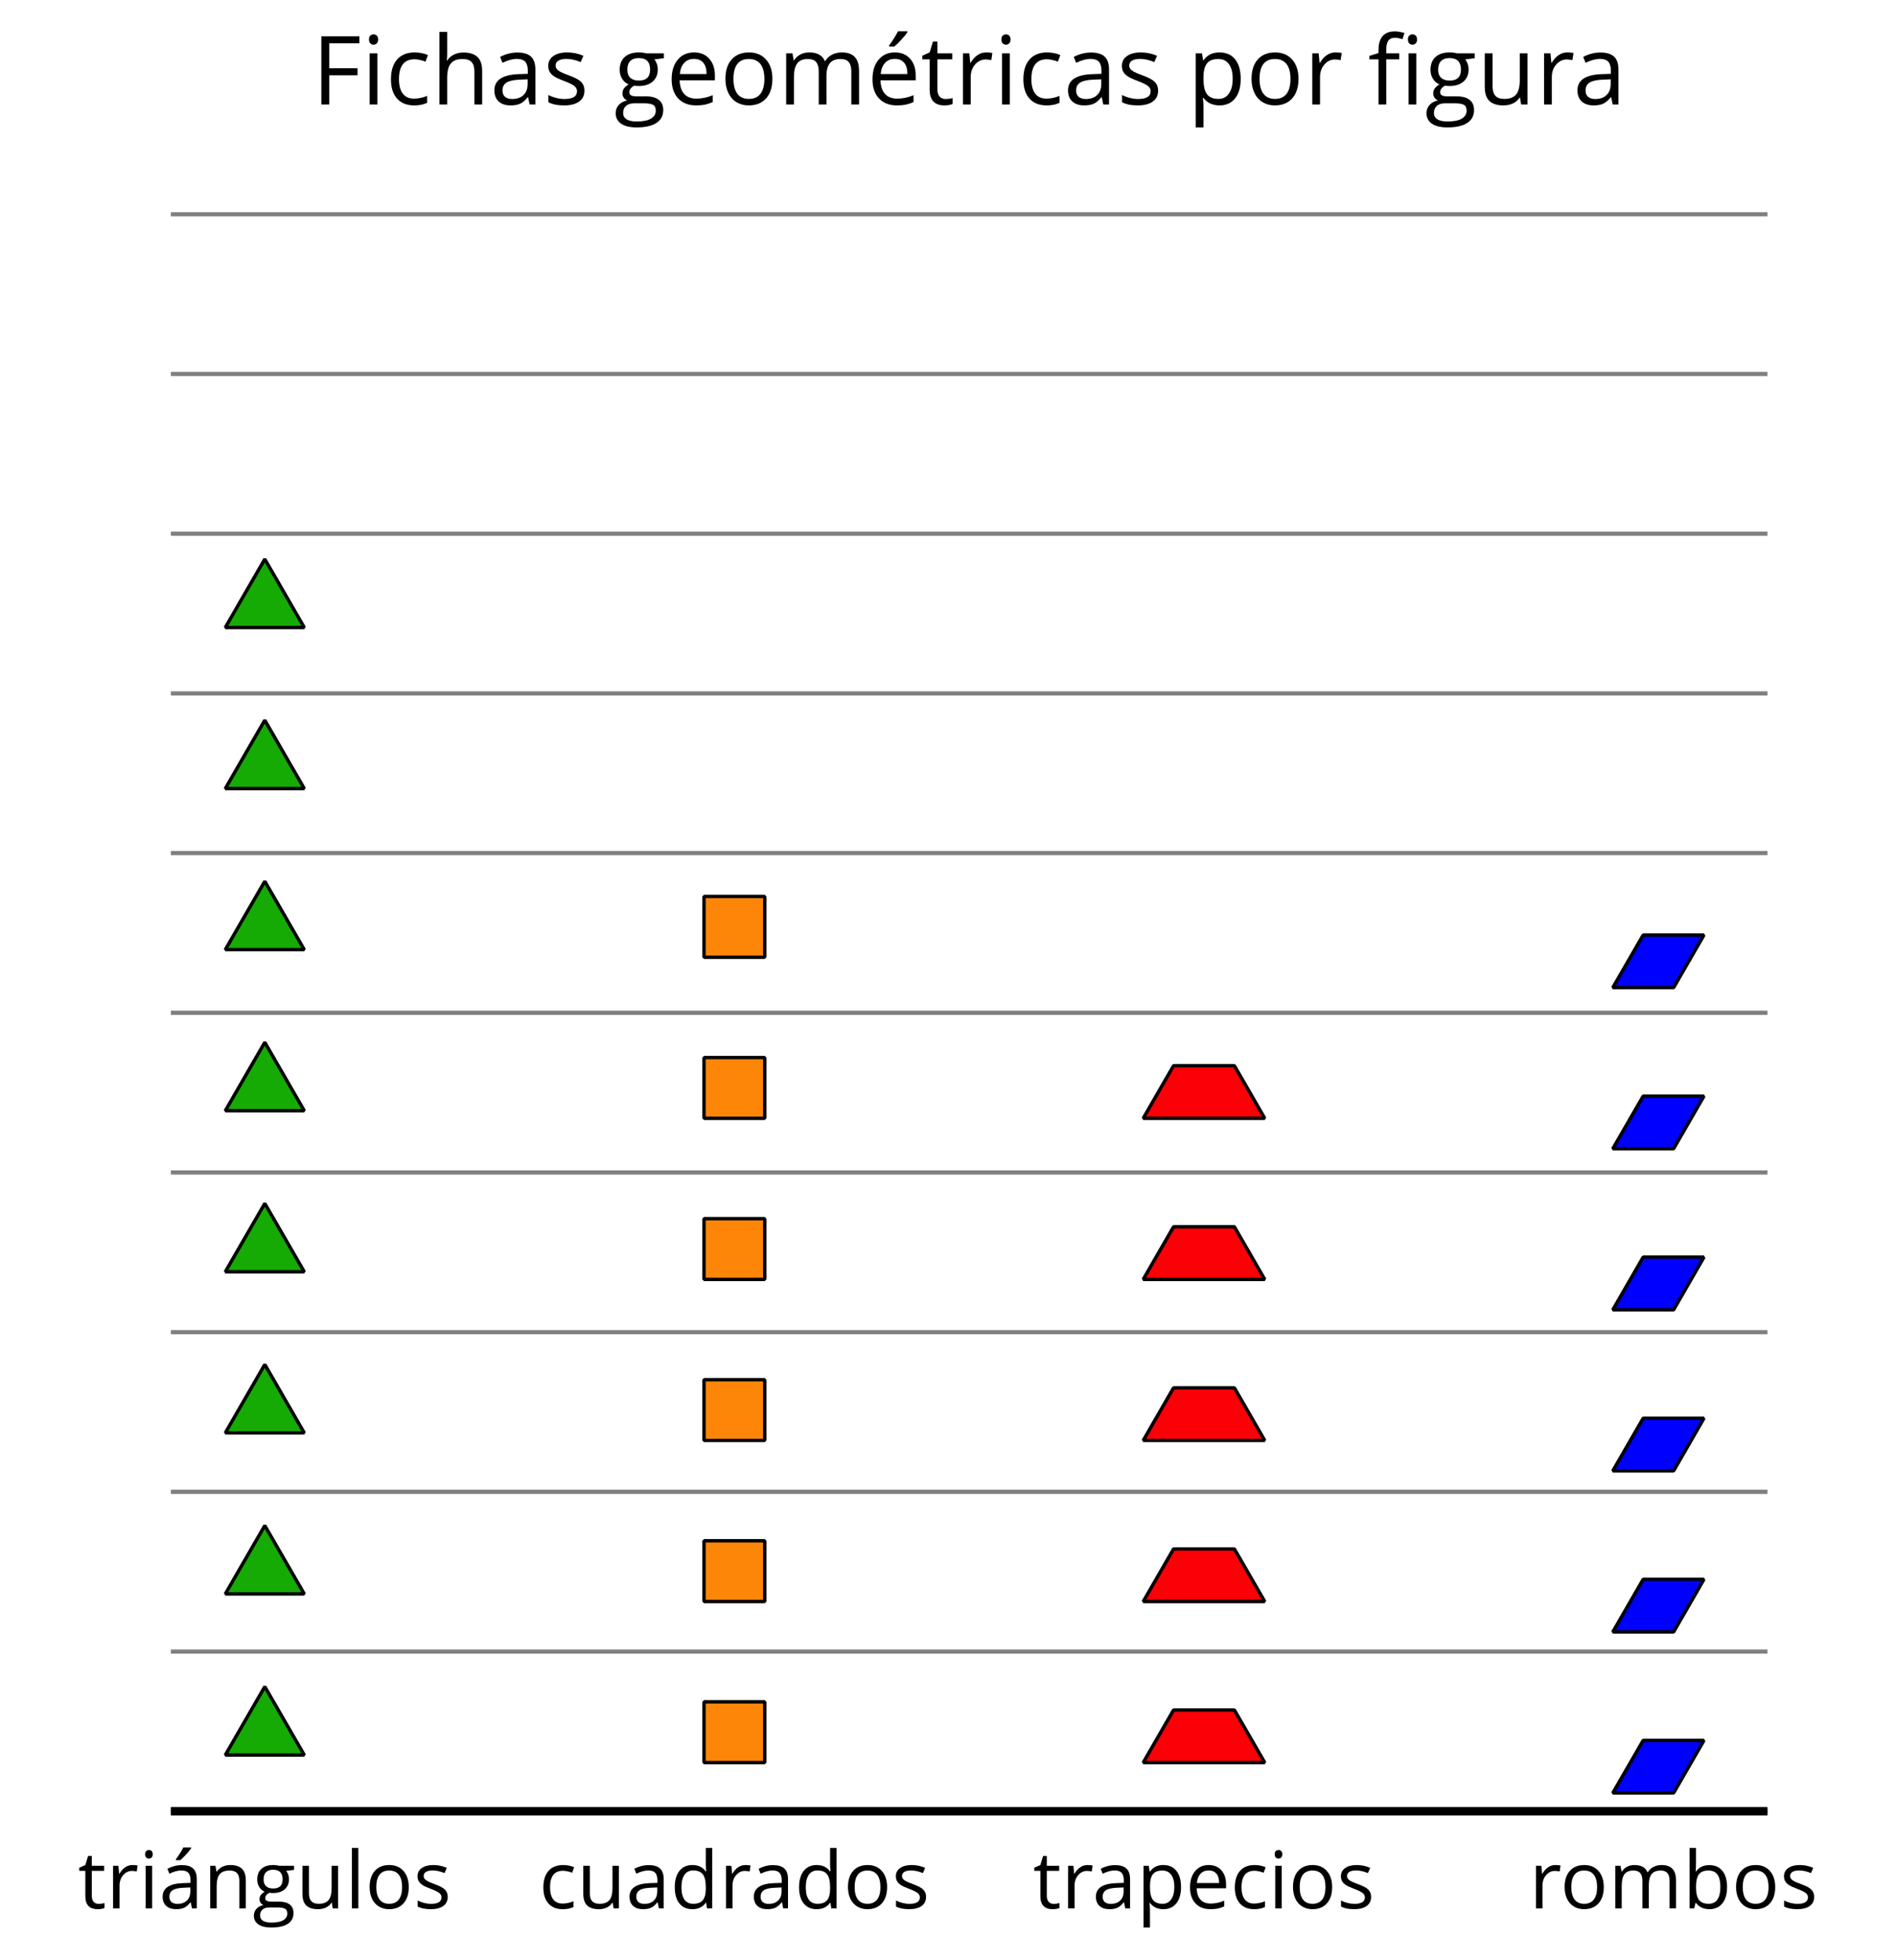 <?xml version='1.0' encoding='UTF-8'?>
<!-- This file was generated by dvisvgm 2.1.3 -->
<svg height='232.14pt' version='1.1' viewBox='-72 -72 224.627 232.14' width='224.627pt' xmlns='http://www.w3.org/2000/svg' xmlns:xlink='http://www.w3.org/1999/xlink'>
<defs>
<path d='M1.708 0V-2.878H4.498V-3.573H1.708V-6.036H4.678V-6.731H0.925V0H1.708Z' id='g1-38'/>
<path d='M3.913 0H4.48V-3.444C4.48 -4.033 4.337 -4.461 4.042 -4.728C3.757 -4.995 3.31 -5.129 2.707 -5.129C2.408 -5.129 2.113 -5.092 1.814 -5.014C1.519 -4.936 1.248 -4.83 0.999 -4.696L1.234 -4.111C1.763 -4.369 2.242 -4.498 2.661 -4.498C3.034 -4.498 3.306 -4.401 3.481 -4.217C3.646 -4.024 3.734 -3.734 3.734 -3.338V-3.025L2.878 -2.997C1.248 -2.947 0.433 -2.413 0.433 -1.395C0.433 -0.921 0.576 -0.552 0.856 -0.295C1.142 -0.037 1.533 0.092 2.035 0.092C2.408 0.092 2.721 0.037 2.974 -0.074C3.223 -0.189 3.471 -0.401 3.725 -0.718H3.762L3.913 0ZM2.187 -0.539C1.888 -0.539 1.653 -0.612 1.483 -0.755C1.317 -0.898 1.234 -1.11 1.234 -1.386C1.234 -1.74 1.367 -1.998 1.639 -2.164C1.906 -2.334 2.343 -2.426 2.951 -2.449L3.715 -2.482V-2.026C3.715 -1.556 3.582 -1.192 3.306 -0.93C3.039 -0.668 2.661 -0.539 2.187 -0.539Z' id='g1-65'/>
<path d='M3.158 -5.129C2.459 -5.129 1.929 -4.876 1.575 -4.374H1.538C1.561 -4.682 1.575 -5.032 1.575 -5.424V-7.164H0.81V0H1.358L1.519 -0.649H1.575C1.759 -0.396 1.989 -0.212 2.256 -0.092C2.532 0.032 2.832 0.092 3.158 0.092C3.817 0.092 4.328 -0.138 4.696 -0.599C5.069 -1.054 5.253 -1.699 5.253 -2.528S5.069 -3.996 4.705 -4.448C4.337 -4.903 3.821 -5.129 3.158 -5.129ZM3.048 -4.489C3.531 -4.489 3.886 -4.328 4.116 -4.006S4.461 -3.195 4.461 -2.537C4.461 -1.897 4.346 -1.404 4.116 -1.059C3.886 -0.718 3.536 -0.548 3.066 -0.548C2.546 -0.548 2.164 -0.7 1.929 -1.004C1.694 -1.312 1.575 -1.819 1.575 -2.528S1.69 -3.739 1.92 -4.042C2.15 -4.337 2.528 -4.489 3.048 -4.489Z' id='g1-66'/>
<path d='M2.827 0.092C3.338 0.092 3.766 0.005 4.102 -0.17V-0.847C3.66 -0.668 3.227 -0.576 2.808 -0.576C2.316 -0.576 1.948 -0.741 1.694 -1.073C1.446 -1.404 1.321 -1.878 1.321 -2.5C1.321 -3.808 1.832 -4.461 2.859 -4.461C3.011 -4.461 3.191 -4.438 3.389 -4.392C3.587 -4.351 3.771 -4.296 3.941 -4.227L4.176 -4.876C4.038 -4.945 3.849 -5.009 3.605 -5.06S3.122 -5.138 2.878 -5.138C2.127 -5.138 1.547 -4.908 1.142 -4.448C0.732 -3.987 0.529 -3.333 0.529 -2.491C0.529 -1.667 0.727 -1.031 1.133 -0.58C1.529 -0.134 2.095 0.092 2.827 0.092Z' id='g1-67'/>
<path d='M4.245 -0.677L4.346 0H4.968V-7.164H4.204V-5.111L4.222 -4.756L4.254 -4.392H4.194C3.831 -4.89 3.306 -5.138 2.62 -5.138C1.961 -5.138 1.45 -4.908 1.082 -4.448S0.529 -3.343 0.529 -2.509S0.714 -1.036 1.077 -0.585C1.446 -0.134 1.961 0.092 2.62 0.092C3.324 0.092 3.849 -0.166 4.204 -0.677H4.245ZM2.716 -0.548C2.261 -0.548 1.911 -0.714 1.676 -1.041S1.321 -1.855 1.321 -2.5C1.321 -3.135 1.441 -3.628 1.676 -3.978C1.915 -4.323 2.261 -4.498 2.707 -4.498C3.227 -4.498 3.61 -4.346 3.849 -4.042C4.084 -3.734 4.204 -3.223 4.204 -2.509V-2.348C4.204 -1.717 4.088 -1.257 3.849 -0.976C3.619 -0.691 3.237 -0.548 2.716 -0.548Z' id='g1-68'/>
<path d='M2.942 0.092C3.283 0.092 3.573 0.064 3.812 0.018C4.056 -0.037 4.309 -0.12 4.581 -0.235V-0.916C4.052 -0.691 3.513 -0.576 2.97 -0.576C2.454 -0.576 2.053 -0.727 1.768 -1.036C1.487 -1.344 1.335 -1.791 1.321 -2.385H4.797V-2.868C4.797 -3.55 4.613 -4.098 4.245 -4.512C3.877 -4.931 3.375 -5.138 2.744 -5.138C2.067 -5.138 1.533 -4.899 1.133 -4.42C0.727 -3.941 0.529 -3.297 0.529 -2.482C0.529 -1.676 0.746 -1.045 1.179 -0.589C1.607 -0.134 2.196 0.092 2.942 0.092ZM2.735 -4.498C3.135 -4.498 3.439 -4.369 3.656 -4.116C3.872 -3.858 3.978 -3.49 3.978 -3.006H1.34C1.381 -3.471 1.524 -3.84 1.768 -4.102C2.007 -4.365 2.33 -4.498 2.735 -4.498Z' id='g1-69'/>
<path d='M4.94 -5.046H3.195C2.983 -5.106 2.744 -5.138 2.482 -5.138C1.874 -5.138 1.404 -4.991 1.073 -4.687C0.741 -4.392 0.576 -3.964 0.576 -3.412C0.576 -3.08 0.658 -2.785 0.82 -2.528C0.985 -2.27 1.197 -2.086 1.459 -1.98C1.248 -1.851 1.091 -1.717 0.994 -1.579S0.847 -1.28 0.847 -1.096C0.847 -0.935 0.893 -0.792 0.976 -0.668C1.068 -0.543 1.174 -0.456 1.303 -0.396C0.948 -0.318 0.672 -0.166 0.474 0.06S0.18 0.548 0.18 0.856C0.18 1.303 0.359 1.653 0.718 1.897C1.073 2.141 1.584 2.265 2.242 2.265C3.103 2.265 3.757 2.118 4.204 1.823C4.65 1.533 4.876 1.105 4.876 0.548C4.876 0.11 4.728 -0.226 4.438 -0.456C4.144 -0.686 3.725 -0.801 3.177 -0.801H2.284C2.007 -0.801 1.814 -0.833 1.699 -0.902C1.584 -0.967 1.529 -1.068 1.529 -1.206C1.529 -1.469 1.69 -1.685 2.017 -1.855C2.15 -1.832 2.288 -1.819 2.44 -1.819C3.029 -1.819 3.494 -1.966 3.831 -2.261S4.337 -2.951 4.337 -3.444C4.337 -3.66 4.305 -3.858 4.236 -4.033C4.167 -4.204 4.093 -4.346 4.006 -4.452L4.94 -4.563V-5.046ZM0.916 0.847C0.916 0.539 1.013 0.299 1.206 0.134S1.671 -0.115 2.017 -0.115H2.933C3.398 -0.115 3.715 -0.064 3.886 0.046C4.056 0.147 4.139 0.341 4.139 0.612C4.139 0.939 3.987 1.202 3.674 1.39C3.37 1.584 2.891 1.68 2.251 1.68C1.823 1.68 1.492 1.611 1.262 1.469S0.916 1.119 0.916 0.847ZM1.331 -3.43C1.331 -3.812 1.427 -4.098 1.621 -4.291S2.09 -4.581 2.449 -4.581C3.204 -4.581 3.582 -4.204 3.582 -3.444C3.582 -2.721 3.209 -2.357 2.463 -2.357C2.109 -2.357 1.828 -2.449 1.63 -2.629S1.331 -3.076 1.331 -3.43Z' id='g1-71'/>
<path d='M4.263 0H5.028V-3.292C5.028 -3.932 4.871 -4.397 4.567 -4.687C4.254 -4.982 3.794 -5.129 3.177 -5.129C2.822 -5.129 2.505 -5.06 2.228 -4.917C1.948 -4.779 1.736 -4.59 1.584 -4.346H1.538C1.561 -4.517 1.575 -4.733 1.575 -4.995V-7.164H0.81V0H1.575V-2.638C1.575 -3.297 1.694 -3.766 1.943 -4.056C2.182 -4.346 2.574 -4.489 3.103 -4.489C3.504 -4.489 3.794 -4.388 3.983 -4.185S4.263 -3.674 4.263 -3.264V0Z' id='g1-72'/>
<path d='M1.575 0V-5.046H0.81V0H1.575ZM0.746 -6.413C0.746 -6.243 0.787 -6.114 0.875 -6.031C0.962 -5.944 1.068 -5.902 1.197 -5.902C1.321 -5.902 1.427 -5.944 1.515 -6.031C1.602 -6.114 1.648 -6.243 1.648 -6.413S1.602 -6.713 1.515 -6.796S1.321 -6.92 1.197 -6.92C1.068 -6.92 0.962 -6.878 0.875 -6.796C0.787 -6.717 0.746 -6.588 0.746 -6.413Z' id='g1-73'/>
<path d='M1.575 0V-7.164H0.81V0H1.575Z' id='g1-76'/>
<path d='M7.242 0H8.006V-3.292C8.006 -3.936 7.864 -4.406 7.578 -4.696C7.297 -4.991 6.869 -5.138 6.298 -5.138C5.935 -5.138 5.608 -5.06 5.322 -4.908S4.82 -4.544 4.669 -4.282H4.632C4.388 -4.853 3.872 -5.138 3.085 -5.138C2.758 -5.138 2.468 -5.069 2.201 -4.931C1.943 -4.793 1.736 -4.599 1.593 -4.355H1.556L1.432 -5.046H0.81V0H1.575V-2.647C1.575 -3.301 1.685 -3.771 1.906 -4.061C2.132 -4.346 2.482 -4.489 2.96 -4.489C3.324 -4.489 3.596 -4.388 3.766 -4.19C3.936 -3.987 4.024 -3.683 4.024 -3.283V0H4.788V-2.818C4.788 -3.384 4.903 -3.808 5.129 -4.079S5.709 -4.489 6.183 -4.489C6.547 -4.489 6.814 -4.388 6.984 -4.19C7.155 -3.987 7.242 -3.683 7.242 -3.283V0Z' id='g1-77'/>
<path d='M4.263 0H5.028V-3.292C5.028 -3.936 4.876 -4.406 4.567 -4.696C4.259 -4.991 3.803 -5.138 3.195 -5.138C2.85 -5.138 2.532 -5.069 2.251 -4.936C1.971 -4.797 1.75 -4.604 1.593 -4.355H1.556L1.432 -5.046H0.81V0H1.575V-2.647C1.575 -3.306 1.699 -3.775 1.943 -4.061S2.574 -4.489 3.103 -4.489C3.504 -4.489 3.794 -4.388 3.983 -4.185S4.263 -3.674 4.263 -3.264V0Z' id='g1-78'/>
<path d='M5.166 -2.528C5.166 -3.329 4.959 -3.964 4.54 -4.434C4.125 -4.903 3.564 -5.138 2.859 -5.138C2.127 -5.138 1.556 -4.908 1.146 -4.448C0.737 -3.992 0.529 -3.352 0.529 -2.528C0.529 -1.998 0.626 -1.533 0.815 -1.137S1.275 -0.437 1.625 -0.226S2.376 0.092 2.827 0.092C3.559 0.092 4.13 -0.138 4.544 -0.599C4.959 -1.064 5.166 -1.704 5.166 -2.528ZM1.321 -2.528C1.321 -3.177 1.45 -3.669 1.704 -3.996S2.334 -4.489 2.836 -4.489C3.343 -4.489 3.725 -4.323 3.987 -3.987C4.245 -3.656 4.374 -3.168 4.374 -2.528C4.374 -1.878 4.245 -1.39 3.987 -1.05C3.725 -0.718 3.347 -0.548 2.845 -0.548S1.966 -0.718 1.708 -1.054S1.321 -1.883 1.321 -2.528Z' id='g1-79'/>
<path d='M3.158 0.092C3.817 0.092 4.328 -0.138 4.696 -0.599C5.069 -1.054 5.253 -1.699 5.253 -2.528C5.253 -3.352 5.074 -3.996 4.705 -4.452C4.346 -4.908 3.826 -5.138 3.158 -5.138C2.822 -5.138 2.523 -5.078 2.261 -4.954S1.773 -4.632 1.575 -4.355H1.538L1.432 -5.046H0.81V2.265H1.575V0.189C1.575 -0.074 1.556 -0.355 1.519 -0.649H1.575C1.759 -0.396 1.989 -0.212 2.256 -0.092C2.532 0.032 2.832 0.092 3.158 0.092ZM3.048 -4.489C3.494 -4.489 3.844 -4.319 4.088 -3.987C4.337 -3.646 4.461 -3.168 4.461 -2.537C4.461 -1.915 4.337 -1.432 4.088 -1.077C3.844 -0.723 3.504 -0.548 3.066 -0.548C2.546 -0.548 2.164 -0.7 1.929 -1.004C1.694 -1.312 1.575 -1.819 1.575 -2.528V-2.698C1.579 -3.32 1.699 -3.775 1.929 -4.061S2.532 -4.489 3.048 -4.489Z' id='g1-80'/>
<path d='M3.112 -5.138C2.795 -5.138 2.505 -5.051 2.242 -4.871S1.754 -4.438 1.565 -4.111H1.529L1.441 -5.046H0.81V0H1.575V-2.707C1.575 -3.2 1.722 -3.614 2.007 -3.946C2.302 -4.277 2.647 -4.443 3.057 -4.443C3.218 -4.443 3.402 -4.42 3.61 -4.374L3.715 -5.083C3.536 -5.12 3.338 -5.138 3.112 -5.138Z' id='g1-82'/>
<path d='M4.065 -1.377C4.065 -1.713 3.959 -1.989 3.748 -2.21C3.541 -2.431 3.135 -2.652 2.537 -2.868C2.099 -3.029 1.805 -3.154 1.653 -3.241S1.39 -3.416 1.317 -3.513C1.252 -3.61 1.215 -3.725 1.215 -3.858C1.215 -4.056 1.308 -4.213 1.492 -4.328S1.948 -4.498 2.311 -4.498C2.721 -4.498 3.181 -4.392 3.688 -4.185L3.959 -4.807C3.439 -5.028 2.91 -5.138 2.366 -5.138C1.782 -5.138 1.326 -5.018 0.99 -4.779C0.654 -4.544 0.488 -4.217 0.488 -3.808C0.488 -3.577 0.534 -3.379 0.635 -3.214C0.727 -3.048 0.875 -2.901 1.077 -2.772C1.271 -2.638 1.607 -2.486 2.076 -2.311C2.569 -2.122 2.901 -1.957 3.076 -1.814C3.241 -1.676 3.329 -1.51 3.329 -1.312C3.329 -1.05 3.223 -0.856 3.006 -0.727C2.79 -0.603 2.486 -0.539 2.086 -0.539C1.828 -0.539 1.561 -0.576 1.28 -0.645C1.004 -0.714 0.746 -0.81 0.502 -0.935V-0.226C0.875 -0.014 1.4 0.092 2.067 0.092C2.698 0.092 3.191 -0.037 3.541 -0.29S4.065 -0.907 4.065 -1.377Z' id='g1-83'/>
<path d='M2.44 -0.539C2.187 -0.539 1.989 -0.622 1.846 -0.783S1.63 -1.179 1.63 -1.483V-4.452H3.094V-5.046H1.63V-6.215H1.188L0.866 -5.138L0.143 -4.82V-4.452H0.866V-1.45C0.866 -0.424 1.354 0.092 2.33 0.092C2.459 0.092 2.606 0.078 2.762 0.055C2.928 0.028 3.048 -0.005 3.131 -0.046V-0.631C3.057 -0.608 2.956 -0.589 2.832 -0.571C2.707 -0.548 2.574 -0.539 2.44 -0.539Z' id='g1-84'/>
<path d='M1.529 -5.046H0.755V-1.745C0.755 -1.105 0.907 -0.635 1.215 -0.345C1.519 -0.055 1.98 0.092 2.592 0.092C2.947 0.092 3.264 0.028 3.545 -0.106C3.821 -0.239 4.038 -0.428 4.194 -0.677H4.236L4.346 0H4.977V-5.046H4.213V-2.394C4.213 -1.74 4.088 -1.271 3.849 -0.981C3.6 -0.691 3.218 -0.548 2.689 -0.548C2.288 -0.548 1.998 -0.649 1.809 -0.852S1.529 -1.363 1.529 -1.773V-5.046Z' id='g1-85'/>
<path d='M3.913 0H4.48V-3.444C4.48 -4.033 4.337 -4.461 4.042 -4.728C3.757 -4.995 3.31 -5.129 2.707 -5.129C2.408 -5.129 2.113 -5.092 1.814 -5.014C1.519 -4.936 1.248 -4.83 0.999 -4.696L1.234 -4.111C1.763 -4.369 2.242 -4.498 2.661 -4.498C3.034 -4.498 3.306 -4.401 3.481 -4.217C3.646 -4.024 3.734 -3.734 3.734 -3.338V-3.025L2.878 -2.997C1.248 -2.947 0.433 -2.413 0.433 -1.395C0.433 -0.921 0.576 -0.552 0.856 -0.295C1.142 -0.037 1.533 0.092 2.035 0.092C2.408 0.092 2.721 0.037 2.974 -0.074C3.223 -0.189 3.471 -0.401 3.725 -0.718H3.762L3.913 0ZM2.187 -0.539C1.888 -0.539 1.653 -0.612 1.483 -0.755C1.317 -0.898 1.234 -1.11 1.234 -1.386C1.234 -1.74 1.367 -1.998 1.639 -2.164C1.906 -2.334 2.343 -2.426 2.951 -2.449L3.715 -2.482V-2.026C3.715 -1.556 3.582 -1.192 3.306 -0.93C3.039 -0.668 2.661 -0.539 2.187 -0.539ZM2.007 -5.829V-5.714H2.518C2.716 -5.875 2.947 -6.1 3.214 -6.39S3.683 -6.929 3.817 -7.127V-7.224H2.887C2.79 -7.026 2.657 -6.791 2.482 -6.519C2.316 -6.248 2.155 -6.018 2.007 -5.829Z' id='g1-160'/>
<path d='M2.942 0.092C3.283 0.092 3.573 0.064 3.812 0.018C4.056 -0.037 4.309 -0.12 4.581 -0.235V-0.916C4.052 -0.691 3.513 -0.576 2.97 -0.576C2.454 -0.576 2.053 -0.727 1.768 -1.036C1.487 -1.344 1.335 -1.791 1.321 -2.385H4.797V-2.868C4.797 -3.55 4.613 -4.098 4.245 -4.512C3.877 -4.931 3.375 -5.138 2.744 -5.138C2.067 -5.138 1.533 -4.899 1.133 -4.42C0.727 -3.941 0.529 -3.297 0.529 -2.482C0.529 -1.676 0.746 -1.045 1.179 -0.589C1.607 -0.134 2.196 0.092 2.942 0.092ZM2.735 -4.498C3.135 -4.498 3.439 -4.369 3.656 -4.116C3.872 -3.858 3.978 -3.49 3.978 -3.006H1.34C1.381 -3.471 1.524 -3.84 1.768 -4.102C2.007 -4.365 2.33 -4.498 2.735 -4.498ZM2.169 -5.829V-5.714H2.68C2.878 -5.875 3.108 -6.1 3.375 -6.39S3.844 -6.929 3.978 -7.127V-7.224H3.048C2.951 -7.026 2.818 -6.791 2.643 -6.519C2.477 -6.248 2.316 -6.018 2.169 -5.829Z' id='g1-168'/>
<use id='g8-49' transform='scale(1.2)' xlink:href='#g3-49'/>
<use id='g6-38' transform='scale(1.2)' xlink:href='#g1-38'/>
<use id='g6-65' transform='scale(1.2)' xlink:href='#g1-65'/>
<use id='g6-67' transform='scale(1.2)' xlink:href='#g1-67'/>
<use id='g6-69' transform='scale(1.2)' xlink:href='#g1-69'/>
<use id='g6-71' transform='scale(1.2)' xlink:href='#g1-71'/>
<use id='g6-72' transform='scale(1.2)' xlink:href='#g1-72'/>
<use id='g6-73' transform='scale(1.2)' xlink:href='#g1-73'/>
<use id='g6-77' transform='scale(1.2)' xlink:href='#g1-77'/>
<use id='g6-79' transform='scale(1.2)' xlink:href='#g1-79'/>
<use id='g6-80' transform='scale(1.2)' xlink:href='#g1-80'/>
<use id='g6-82' transform='scale(1.2)' xlink:href='#g1-82'/>
<use id='g6-83' transform='scale(1.2)' xlink:href='#g1-83'/>
<use id='g6-84' transform='scale(1.2)' xlink:href='#g1-84'/>
<use id='g6-85' transform='scale(1.2)' xlink:href='#g1-85'/>
<use id='g6-168' transform='scale(1.2)' xlink:href='#g1-168'/>
<path d='M3.085 -4.452V-5.046H1.8V-5.373C1.8 -5.797 1.869 -6.105 2.007 -6.298C2.145 -6.487 2.357 -6.584 2.647 -6.584C2.855 -6.584 3.108 -6.538 3.402 -6.441L3.6 -7.053C3.241 -7.159 2.928 -7.215 2.661 -7.215C1.579 -7.215 1.036 -6.593 1.036 -5.355V-5.074L0.134 -4.797V-4.452H1.036V0H1.8V-4.452H3.085ZM4.77 0V-5.046H4.006V0H4.77ZM3.941 -6.413C3.941 -6.243 3.983 -6.114 4.07 -6.031C4.157 -5.944 4.263 -5.902 4.392 -5.902C4.517 -5.902 4.622 -5.944 4.71 -6.031C4.797 -6.114 4.843 -6.243 4.843 -6.413S4.797 -6.713 4.71 -6.796S4.517 -6.92 4.392 -6.92C4.263 -6.92 4.157 -6.878 4.07 -6.796C3.983 -6.717 3.941 -6.588 3.941 -6.413Z' id='g3-49'/>
</defs>
<g id='page1'>
<path d='M-51.758 142.555H137.402M-51.758 123.637H137.402M-51.758 104.719H137.402M-51.758 85.805H137.402M-51.758 66.887H137.402M-51.758 47.969H137.402M-51.758 29.051H137.402M-51.758 10.137H137.402M-51.758 -8.781H137.402M-51.758 -27.699H137.402M-51.758 -46.617H137.402' fill='none' stroke='#808080' stroke-linejoin='bevel' stroke-miterlimit='10.037' stroke-width='0.5'/>
<path d='M-51.758 142.555H137.402' fill='none' stroke='#000000' stroke-linejoin='bevel' stroke-miterlimit='10.037' stroke-width='1'/>
<g transform='matrix(1 0 0 1 -36.7 29.095)'>
<use x='-26.054' xlink:href='#g1-84' y='124.969'/>
<use x='-22.713' xlink:href='#g1-82' y='124.969'/>
<use x='-18.851' xlink:href='#g1-73' y='124.969'/>
<use x='-16.466' xlink:href='#g1-160' y='124.969'/>
<use x='-11.204' xlink:href='#g1-78' y='124.969'/>
<use x='-5.402' xlink:href='#g1-71' y='124.969'/>
<use x='-0.225' xlink:href='#g1-85' y='124.969'/>
<use x='5.577' xlink:href='#g1-76' y='124.969'/>
<use x='7.962' xlink:href='#g1-79' y='124.969'/>
<use x='13.678' xlink:href='#g1-83' y='124.969'/>
</g>
<g transform='matrix(1 0 0 1 17.899 29.095)'>
<use x='-26.054' xlink:href='#g1-67' y='124.969'/>
<use x='-21.549' xlink:href='#g1-85' y='124.969'/>
<use x='-15.747' xlink:href='#g1-65' y='124.969'/>
<use x='-10.485' xlink:href='#g1-68' y='124.969'/>
<use x='-4.692' xlink:href='#g1-82' y='124.969'/>
<use x='-1.02' xlink:href='#g1-65' y='124.969'/>
<use x='4.242' xlink:href='#g1-68' y='124.969'/>
<use x='10.034' xlink:href='#g1-79' y='124.969'/>
<use x='15.751' xlink:href='#g1-83' y='124.969'/>
</g>
<g transform='matrix(1 0 0 1 76.445 29.095)'>
<use x='-26.054' xlink:href='#g1-84' y='124.969'/>
<use x='-22.713' xlink:href='#g1-82' y='124.969'/>
<use x='-19.041' xlink:href='#g1-65' y='124.969'/>
<use x='-13.778' xlink:href='#g1-80' y='124.969'/>
<use x='-7.986' xlink:href='#g1-69' y='124.969'/>
<use x='-2.677' xlink:href='#g1-67' y='124.969'/>
<use x='1.829' xlink:href='#g1-73' y='124.969'/>
<use x='4.214' xlink:href='#g1-79' y='124.969'/>
<use x='9.93' xlink:href='#g1-83' y='124.969'/>
</g>
<g transform='matrix(1 0 0 1 135.222 29.095)'>
<use x='-26.054' xlink:href='#g1-82' y='124.969'/>
<use x='-22.382' xlink:href='#g1-79' y='124.969'/>
<use x='-16.665' xlink:href='#g1-77' y='124.969'/>
<use x='-7.863' xlink:href='#g1-66' y='124.969'/>
<use x='-2.071' xlink:href='#g1-79' y='124.969'/>
<use x='3.646' xlink:href='#g1-83' y='124.969'/>
</g>
<g transform='matrix(1 0 0 1 -3.524 -184.594)'>
<use x='-31.515' xlink:href='#g6-38' y='124.969'/>
<use x='-25.654' xlink:href='#g6-73' y='124.969'/>
<use x='-22.792' xlink:href='#g6-67' y='124.969'/>
<use x='-17.386' xlink:href='#g6-72' y='124.969'/>
<use x='-10.424' xlink:href='#g6-65' y='124.969'/>
<use x='-4.109' xlink:href='#g6-83' y='124.969'/>
<use x='4.25' xlink:href='#g6-71' y='124.969'/>
<use x='10.462' xlink:href='#g6-69' y='124.969'/>
<use x='16.834' xlink:href='#g6-79' y='124.969'/>
<use x='23.693' xlink:href='#g6-77' y='124.969'/>
<use x='34.256' xlink:href='#g6-168' y='124.969'/>
<use x='40.627' xlink:href='#g6-84' y='124.969'/>
<use x='44.636' xlink:href='#g6-82' y='124.969'/>
<use x='49.27' xlink:href='#g6-73' y='124.969'/>
<use x='52.132' xlink:href='#g6-67' y='124.969'/>
<use x='57.538' xlink:href='#g6-65' y='124.969'/>
<use x='63.853' xlink:href='#g6-83' y='124.969'/>
<use x='72.212' xlink:href='#g6-80' y='124.969'/>
<use x='79.163' xlink:href='#g6-79' y='124.969'/>
<use x='86.023' xlink:href='#g6-82' y='124.969'/>
<use x='93.598' xlink:href='#g8-49' y='124.969'/>
<use x='100.31' xlink:href='#g6-71' y='124.969'/>
<use x='106.523' xlink:href='#g6-85' y='124.969'/>
<use x='113.485' xlink:href='#g6-82' y='124.969'/>
<use x='117.891' xlink:href='#g6-65' y='124.969'/>
</g>
<path d='M-45.305 135.895H-35.953L-40.629 127.793Z' fill='#16aa04'/>
<path d='M-45.305 135.895H-35.953L-40.629 127.793Z' fill='none' stroke='#000000' stroke-linejoin='bevel' stroke-miterlimit='10.037' stroke-width='0.4'/>
<path d='M-45.305 116.812H-35.953L-40.629 108.715Z' fill='#16aa04'/>
<path d='M-45.305 116.812H-35.953L-40.629 108.715Z' fill='none' stroke='#000000' stroke-linejoin='bevel' stroke-miterlimit='10.037' stroke-width='0.4'/>
<path d='M-45.305 97.734H-35.953L-40.629 89.633Z' fill='#16aa04'/>
<path d='M-45.305 97.734H-35.953L-40.629 89.633Z' fill='none' stroke='#000000' stroke-linejoin='bevel' stroke-miterlimit='10.037' stroke-width='0.4'/>
<path d='M-45.305 78.652H-35.953L-40.629 70.555Z' fill='#16aa04'/>
<path d='M-45.305 78.652H-35.953L-40.629 70.555Z' fill='none' stroke='#000000' stroke-linejoin='bevel' stroke-miterlimit='10.037' stroke-width='0.4'/>
<path d='M-45.305 59.574H-35.953L-40.629 51.473Z' fill='#16aa04'/>
<path d='M-45.305 59.574H-35.953L-40.629 51.473Z' fill='none' stroke='#000000' stroke-linejoin='bevel' stroke-miterlimit='10.037' stroke-width='0.4'/>
<path d='M-45.305 40.492H-35.953L-40.629 32.395Z' fill='#16aa04'/>
<path d='M-45.305 40.492H-35.953L-40.629 32.395Z' fill='none' stroke='#000000' stroke-linejoin='bevel' stroke-miterlimit='10.037' stroke-width='0.4'/>
<path d='M-45.305 21.414H-35.953L-40.629 13.313Z' fill='#16aa04'/>
<path d='M-45.305 21.414H-35.953L-40.629 13.313Z' fill='none' stroke='#000000' stroke-linejoin='bevel' stroke-miterlimit='10.037' stroke-width='0.4'/>
<path d='M-45.305 2.332H-35.953L-40.629 -5.766Z' fill='#16aa04'/>
<path d='M-45.305 2.332H-35.953L-40.629 -5.766Z' fill='none' stroke='#000000' stroke-linejoin='bevel' stroke-miterlimit='10.037' stroke-width='0.4'/>
<path d='M11.406 136.793V129.594H18.605V136.793Z' fill='#fd8609'/>
<path d='M11.406 136.793V129.594H18.605V136.793Z' fill='none' stroke='#000000' stroke-linejoin='bevel' stroke-miterlimit='10.037' stroke-width='0.4'/>
<path d='M11.406 117.715V110.516H18.605V117.715Z' fill='#fd8609'/>
<path d='M11.406 117.715V110.516H18.605V117.715Z' fill='none' stroke='#000000' stroke-linejoin='bevel' stroke-miterlimit='10.037' stroke-width='0.4'/>
<path d='M11.406 98.633V91.434H18.605V98.633Z' fill='#fd8609'/>
<path d='M11.406 98.633V91.434H18.605V98.633Z' fill='none' stroke='#000000' stroke-linejoin='bevel' stroke-miterlimit='10.037' stroke-width='0.4'/>
<path d='M11.406 79.555V72.356H18.605V79.555Z' fill='#fd8609'/>
<path d='M11.406 79.555V72.356H18.605V79.555Z' fill='none' stroke='#000000' stroke-linejoin='bevel' stroke-miterlimit='10.037' stroke-width='0.4'/>
<path d='M11.406 60.473V53.273H18.605V60.473Z' fill='#fd8609'/>
<path d='M11.406 60.473V53.273H18.605V60.473Z' fill='none' stroke='#000000' stroke-linejoin='bevel' stroke-miterlimit='10.037' stroke-width='0.4'/>
<path d='M11.406 41.395V34.191H18.605V41.395Z' fill='#fd8609'/>
<path d='M11.406 41.395V34.191H18.605V41.395Z' fill='none' stroke='#000000' stroke-linejoin='bevel' stroke-miterlimit='10.037' stroke-width='0.4'/>
<path d='M63.442 136.793H77.84L74.243 130.559H67.039Z' fill='#fb0006'/>
<path d='M63.442 136.793H77.84L74.243 130.559H67.039Z' fill='none' stroke='#000000' stroke-linejoin='bevel' stroke-miterlimit='10.037' stroke-width='0.4'/>
<path d='M63.442 117.715H77.84L74.243 111.481H67.039Z' fill='#fb0006'/>
<path d='M63.442 117.715H77.84L74.243 111.481H67.039Z' fill='none' stroke='#000000' stroke-linejoin='bevel' stroke-miterlimit='10.037' stroke-width='0.4'/>
<path d='M63.442 98.633H77.84L74.243 92.398H67.039Z' fill='#fb0006'/>
<path d='M63.442 98.633H77.84L74.243 92.398H67.039Z' fill='none' stroke='#000000' stroke-linejoin='bevel' stroke-miterlimit='10.037' stroke-width='0.4'/>
<path d='M63.442 79.555H77.84L74.243 73.32H67.039Z' fill='#fb0006'/>
<path d='M63.442 79.555H77.84L74.243 73.32H67.039Z' fill='none' stroke='#000000' stroke-linejoin='bevel' stroke-miterlimit='10.037' stroke-width='0.4'/>
<path d='M63.442 60.473H77.84L74.243 54.238H67.039Z' fill='#fb0006'/>
<path d='M63.442 60.473H77.84L74.243 54.238H67.039Z' fill='none' stroke='#000000' stroke-linejoin='bevel' stroke-miterlimit='10.037' stroke-width='0.4'/>
<path d='M119.075 140.395H126.278L129.875 134.16H122.676Z' fill='#0000ff'/>
<path d='M119.075 140.395H126.278L129.875 134.16H122.676Z' fill='none' stroke='#000000' stroke-linejoin='bevel' stroke-miterlimit='10.037' stroke-width='0.4'/>
<path d='M119.075 121.316H126.278L129.875 115.078H122.676Z' fill='#0000ff'/>
<path d='M119.075 121.316H126.278L129.875 115.078H122.676Z' fill='none' stroke='#000000' stroke-linejoin='bevel' stroke-miterlimit='10.037' stroke-width='0.4'/>
<path d='M119.075 102.234H126.278L129.875 96H122.676Z' fill='#0000ff'/>
<path d='M119.075 102.234H126.278L129.875 96H122.676Z' fill='none' stroke='#000000' stroke-linejoin='bevel' stroke-miterlimit='10.037' stroke-width='0.4'/>
<path d='M119.075 83.156H126.278L129.875 76.918H122.676Z' fill='#0000ff'/>
<path d='M119.075 83.156H126.278L129.875 76.918H122.676Z' fill='none' stroke='#000000' stroke-linejoin='bevel' stroke-miterlimit='10.037' stroke-width='0.4'/>
<path d='M119.075 64.074H126.278L129.875 57.84H122.676Z' fill='#0000ff'/>
<path d='M119.075 64.074H126.278L129.875 57.84H122.676Z' fill='none' stroke='#000000' stroke-linejoin='bevel' stroke-miterlimit='10.037' stroke-width='0.4'/>
<path d='M119.075 44.992H126.278L129.875 38.758H122.676Z' fill='#0000ff'/>
<path d='M119.075 44.992H126.278L129.875 38.758H122.676Z' fill='none' stroke='#000000' stroke-linejoin='bevel' stroke-miterlimit='10.037' stroke-width='0.4'/>
</g>
</svg>